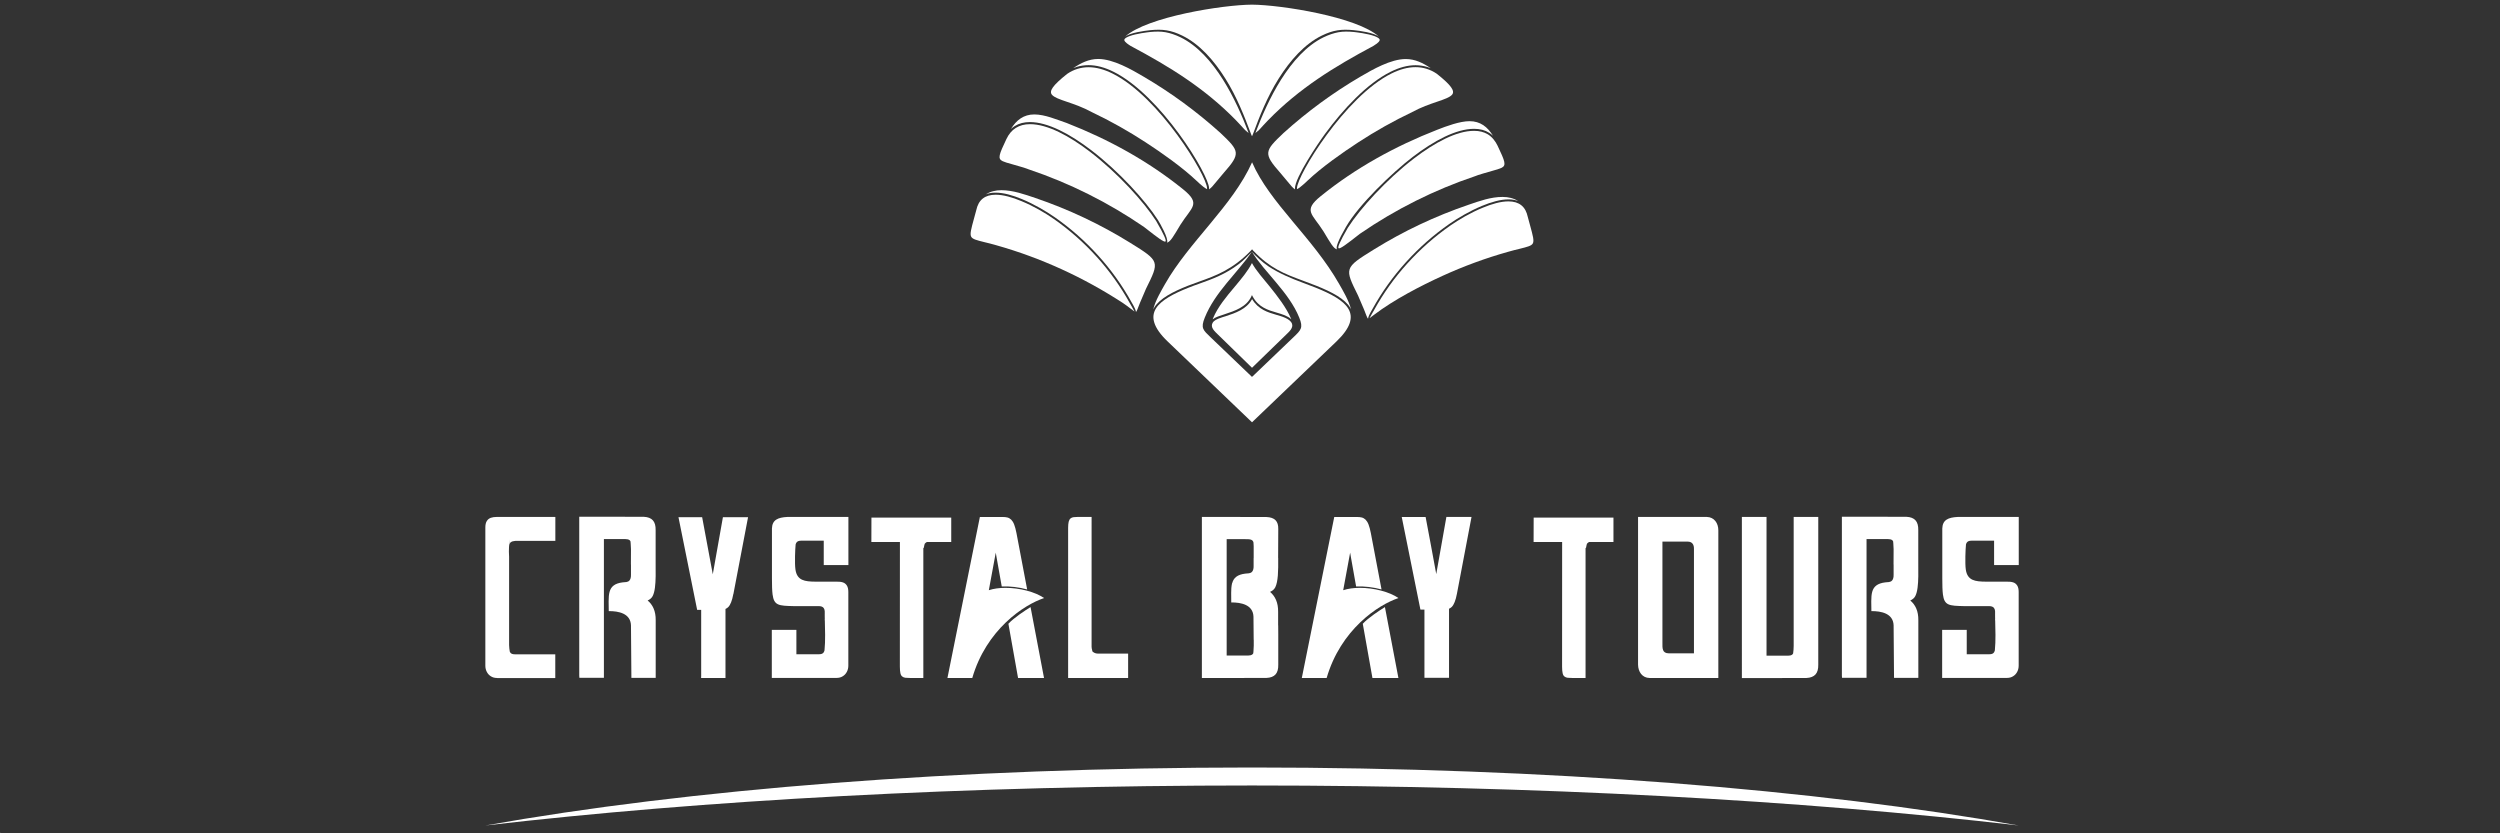 <?xml version="1.0" encoding="utf-8"?>
<!-- Generator: Adobe Illustrator 24.3.0, SVG Export Plug-In . SVG Version: 6.00 Build 0)  -->
<svg version="1.1" id="katman_1" xmlns="http://www.w3.org/2000/svg" xmlns:xlink="http://www.w3.org/1999/xlink" x="0px" y="0px"
	 viewBox="0 0 360 120" style="enable-background:new 0 0 360 120;" xml:space="preserve">
<rect x="0" y="0" width="360" height="120" fill="#333333" stroke="none"/>
<style type="text/css">
	.st0{display:none;}
	.st1{display:inline;}
	.st2{fill-rule:evenodd;clip-rule:evenodd;fill:#283582;}
	.st3{display:inline;fill-rule:evenodd;clip-rule:evenodd;fill:#283582;}
	.st4{fill-rule:evenodd;clip-rule:evenodd;fill:#FFFFFF;}
</style>
<g class="st0">
	<g class="st1">
		<g>
			<path class="st2" d="M228.41,78.78L228.41,78.78c0.01-0.06,0.02-0.11,0.03-0.16l0,0l0.01-0.02l0,0l0-0.01l0-0.01l0-0.01
				l0.01-0.03v0l0-0.01l0,0l0-0.01l0-0.01l0-0.01l0.02-0.04l0,0l0.01-0.03l0-0.01l0,0l0-0.01l0,0l0-0.01l0,0l0-0.01l0,0l0.01-0.01
				l0,0l0-0.01l0,0l0-0.01l0,0l0-0.01l0,0l0.01-0.01l0.01-0.02l0-0.01l0,0l0-0.01l0,0l0.01-0.01v0l0.01-0.01l0.02-0.02l0,0
				c0.03-0.04,0.07-0.07,0.1-0.1l0,0c0.03-0.03,0.07-0.05,0.11-0.07v0l0.01-0.01v0l0.02-0.01l0,0l0.01-0.01v0l0.01,0l0,0l0.02-0.01
				l0,0l0.01,0v0l0.01,0l0,0l0.01,0h0l0.01,0h0l0.01,0l0,0l0.01,0h0l0.01,0h0l0.01,0h0l0.01,0l0,0l0.01,0l0,0l0.01,0l0,0l0.01,0h0
				l0.01,0h0l0.01,0h0l0.01,0l0,0l0.01,0h0l0.01,0h0l0.01,0h0l0.01,0h0l0.01,0h0l0.01,0h0l0.01,0h0l0.01,0h0l0.01,0l0,0l0.01,0h0
				l0.01,0h0l0.01,0h0l0.01,0h0l0.01,0h0l0.01,0h0l0.01,0l0,0l0.01,0h0l0.01,0h0l0.01,0h0l0.01,0h0l0.01,0h0l0.01,0h0l0.01,0h0
				l0.01,0h0l0.01,0h0l0.01,0h0l0.01,0h0h0.01h0l0.01,0h0l0.01,0h0h0.01h0h3.03h0l0-0.36v-3.15h-0.01h-0.01h-0.01h-0.01h-0.01h-0.01
				h-0.01h-0.01h-0.01h0h-0.01h0h0h0h0h0h0h0h0h0h0h0h0h0h0h0h0h0h0h0h0h0h0h0h0h0h0h0h0h0h0h0h0h0h0h0h-3.45h-0.21h-0.17h-7.56
				l-0.01,3.51h4.11v0.21l0,0V96c0,0.4,0.03,0.71,0.08,0.94l0,0c0.05,0.23,0.14,0.39,0.27,0.48l0,0c0.12,0.1,0.28,0.16,0.46,0.18
				l0,0c0.19,0.02,0.41,0.03,0.68,0.03l0,0h1.89V78.94C228.4,78.89,228.41,78.83,228.41,78.78z"/>
			<path class="st2" d="M272.64,78.29c0.02,0.26,0.03,0.52,0.04,0.78l0,0c0,1.05-0.01,1.17-0.01,2.22l0,0h0.01v1.49
				c0.01,0.36-0.07,0.63-0.21,0.8l0,0c-0.24,0.29-0.64,0.24-0.98,0.28l0,0c-1.15,0.14-1.68,0.6-1.89,1.36
				c-0.21,0.73-0.12,1.99-0.12,2.78c1.4-0.01,3.14,0.32,3.2,2.05l0,0l0.06,7.56h3.5v-8.28c0.02-1.34-0.43-2.25-1.16-2.86
				c0.33-0.15,0.58-0.35,0.73-0.65l0,0c0.62-1.23,0.37-3.98,0.42-7.13l0,0c0-0.78,0-1.56,0-2.35l0,0c0.03-1.25-0.51-1.86-1.7-1.92
				l-5.01-0.01l0.01,0l-4.3,0v22.89c0,0.1,0.01,0.2,0.02,0.3c0.03,0,0.05,0,0.08,0l0,0h0.19h3.26v-2.94c0-0.09,0-0.18,0-0.28l0,0
				v-3.06v-3.2c0-3.5,0-7,0-10.49l0,0l2.69,0c0.57-0.01,0.99-0.01,1.14,0.33C272.62,78.09,272.63,78.2,272.64,78.29L272.64,78.29z"
				/>
			<path class="st2" d="M261.83,74.44c0,7.01,0,14.26,0,21.27l0,0c0.03,1.25-0.51,1.86-1.7,1.92l-5.01,0.01l0.01,0l-4.3,0V74.44
				h3.55v19.98l0,0l2.69,0c0.57,0.01,0.99,0.01,1.14-0.33c0.05-0.35,0.08-0.72,0.08-1.09V74.44H261.83z"/>
			<path class="st2" d="M245.78,74.44c-3.3,0-6.6,0-9.9,0v21.27c0.01,1.01,0.59,1.91,1.67,1.92c3.3,0,6.59,0,9.89,0V76.36
				C247.44,75.36,246.86,74.46,245.78,74.44L245.78,74.44z M243.93,79.08v15h-3.61c-1,0-0.93-0.78-0.93-1.51V77.99h3.61
				C243.71,77.99,243.95,78.45,243.93,79.08z"/>
		</g>
		<path class="st2" d="M157.45,93.9"/>
		<path class="st2" d="M79.96,97.63v-3.41h-5.83c-0.33,0-0.55-0.09-0.66-0.27l0,0c-0.02-0.03-0.04-0.07-0.06-0.11
			c-0.05-0.29-0.09-0.6-0.1-0.94v-1.02V80.18c-0.07-1.03-0.01-1.86,0.14-2.53c-0.04,0.23-0.06,0.46-0.11,0.8
			c0.07-0.33,0.3-0.52,0.86-0.56l0,0l5.77,0v-3.45l-0.21,0.03l0.17-0.03l0,0h-8.34c-0.02,0-0.04,0-0.06,0l0,0
			c-0.32,0-0.6,0.04-0.84,0.12l0,0c-0.25,0.09-0.45,0.24-0.59,0.47l0,0c-0.14,0.22-0.21,0.53-0.21,0.92v0.02v19.89
			c0,0.33,0.07,0.62,0.21,0.89l0,0c0.14,0.27,0.33,0.48,0.59,0.64l0,0c0.25,0.16,0.55,0.24,0.9,0.24h0v0.01h8.32v-0.01H79.96z"/>
		<path class="st2" d="M105.4,85.68c-0.06,0.04-0.14,0.08-0.22,0.11C105.25,85.76,105.32,85.72,105.4,85.68z"/>
		<path class="st2" d="M100.96,97.63L100.96,97.63c0.08,0,0.16,0,0.25,0h0h0h0h0h0h0h0h0h0h0h3.26v-2.94c0-0.09,0-0.18,0-0.28l0,0
			v-3.06v-3.21v-0.45c0.14-0.06,0.27-0.15,0.39-0.26l0,0c0.16-0.16,0.3-0.39,0.42-0.7l0,0c0.12-0.3,0.23-0.7,0.32-1.19l0.01,0l0,0
			l2.11-11.06h-3.62l-1.34,7.55l-0.12,0.68l0-0.02l0,0c-0.34-1.87-0.93-5.04-1.53-8.21l0,0H97.7l2.69,13.34h0.58v0.33v9.19
			C100.97,97.43,100.96,97.52,100.96,97.63z"/>
		<path class="st2" d="M133.05,78.78L133.05,78.78c0.01-0.06,0.02-0.11,0.03-0.16l0,0l0.01-0.02l0,0l0-0.01l0-0.01l0-0.01l0.01-0.03
			v0l0-0.01l0,0l0-0.01l0-0.01l0-0.01l0.02-0.04l0,0l0.01-0.03l0-0.01l0,0l0-0.01l0,0l0-0.01l0,0l0-0.01l0,0l0.01-0.01l0,0l0-0.01
			l0,0l0-0.01l0,0l0-0.01l0,0l0.01-0.01l0.01-0.02l0-0.01l0,0l0-0.01l0,0l0.01-0.01v0l0.01-0.01l0.02-0.02l0,0
			c0.03-0.04,0.07-0.07,0.1-0.1l0,0c0.03-0.03,0.07-0.05,0.11-0.07v0l0.01-0.01v0l0.02-0.01l0,0l0.01-0.01v0l0.01,0l0,0l0.02-0.01
			l0,0l0.01,0v0l0.01,0l0,0l0.01,0h0l0.01,0h0l0.01,0l0,0l0.01,0h0l0.01,0h0l0.01,0h0l0.01,0l0,0l0.01,0l0,0l0.01,0l0,0l0.01,0h0
			l0.01,0h0l0.01,0h0l0.01,0l0,0l0.01,0h0l0.01,0h0l0.01,0h0l0.01,0h0l0.01,0h0l0.01,0h0l0.01,0h0l0.01,0h0l0.01,0l0,0l0.01,0h0
			l0.01,0h0l0.01,0h0l0.01,0h0l0.01,0h0l0.01,0h0l0.01,0l0,0l0.01,0h0l0.01,0h0l0.01,0h0l0.01,0h0l0.01,0h0l0.01,0h0l0.01,0h0
			l0.01,0h0l0.01,0h0l0.01,0h0l0.01,0h0h0.01h0l0.01,0h0l0.01,0h0h0.01h0h3.03h0l0-0.36v-3.15h-0.01h-0.01h-0.01h-0.01h-0.01h-0.01
			h-0.01h-0.01h-0.01h0h-0.01h0h0h0h0h0h0h0h0h0h0h0h0h0h0h0h0h0h0h0h0h0h0h0h0h0h0h0h0h0h0h0h0h0h0h0h-3.45h-0.21h-0.17h-7.56
			l-0.01,3.51h4.11v0.21l0,0V96c0,0.4,0.03,0.71,0.08,0.94l0,0c0.05,0.23,0.14,0.39,0.27,0.48l0,0c0.12,0.1,0.28,0.16,0.46,0.18l0,0
			c0.19,0.02,0.41,0.03,0.68,0.03l0,0h1.89V78.94C133.04,78.89,133.05,78.83,133.05,78.78z"/>
		<path class="st2" d="M118.63,81.37h3.54v-3.51v-0.03v-3.39h-0.01h-7.46h-0.88h-0.44c-1.35,0.07-2.18,0.41-2.22,1.66l0,0l0,0.13
			v5.32h0v1.66l0,0.06v0v0.02c0,1,0.02,1.75,0.09,2.31l0,0c0.21,1.6,0.88,1.63,3.03,1.68l0,0l3.61,0c0.33,0,0.57,0.08,0.71,0.26l0,0
			c0.09,0.11,0.14,0.26,0.16,0.45l0,0v1.47c0.01-0.14,0.02-0.29,0.02-0.42l0,0c-0.01-0.35-0.02-0.7-0.02-1.03l0,0
			c0.01,0.1,0.01,0.22,0.01,0.34l0,0v0.34h0.01c0,0.12,0,0.23-0.01,0.35l0,0c0.04,1.55,0.1,3.26-0.04,4.6l0,0l0,0.01
			c-0.03,0.11-0.07,0.21-0.12,0.29l0,0c-0.12,0.18-0.33,0.27-0.66,0.27l0,0h-3.27V90.7h-3.54v6.92l0.95,0h0.03h8.35
			c0.34,0,0.64-0.08,0.89-0.24l0,0c0.26-0.16,0.45-0.37,0.59-0.64l0,0c0.14-0.27,0.21-0.56,0.21-0.89v-0.02V85.24
			c0-0.39-0.07-0.7-0.21-0.92l0,0c-0.14-0.22-0.33-0.38-0.59-0.46l0,0c-0.25-0.08-0.57-0.11-0.91-0.1l0,0h-2.28h-0.09h-0.09h-0.44
			h-0.08c-1.59-0.01-2.71-0.15-2.93-1.78l0,0c-0.12-0.86-0.04-2.9,0.03-3.56l0,0l0-0.02c0.03-0.11,0.07-0.2,0.12-0.27l0,0
			c0.12-0.18,0.34-0.27,0.66-0.27l0,0h3.27V81.37z"/>
		<path class="st2" d="M287.16,81.37h3.54v-3.51v-0.03v-3.39h-0.01h-7.46h-0.88h-0.44c-1.35,0.07-2.18,0.41-2.22,1.66l0,0l0,0.13
			v5.32h0v1.66l0,0.06v0v0.02c0,1,0.02,1.75,0.09,2.31l0,0c0.21,1.6,0.88,1.63,3.03,1.68l0,0l3.61,0c0.33,0,0.57,0.08,0.71,0.26l0,0
			c0.09,0.11,0.14,0.26,0.16,0.45l0,0v1.47c0.01-0.14,0.02-0.29,0.02-0.42l0,0c-0.01-0.35-0.02-0.7-0.02-1.03l0,0
			c0.01,0.1,0.01,0.22,0.01,0.34l0,0v0.34h0.01c0,0.12,0,0.23-0.01,0.35l0,0c0.04,1.55,0.1,3.26-0.04,4.6l0,0l0,0.01
			c-0.03,0.11-0.07,0.21-0.12,0.29l0,0c-0.12,0.18-0.33,0.27-0.66,0.27l0,0h-3.27V90.7h-3.54v6.92l0.95,0h0.03h8.35
			c0.34,0,0.64-0.08,0.89-0.24l0,0c0.26-0.16,0.45-0.37,0.59-0.64l0,0c0.14-0.27,0.21-0.56,0.21-0.89v-0.02V85.24
			c0-0.39-0.07-0.7-0.21-0.92l0,0c-0.14-0.22-0.33-0.38-0.59-0.46l0,0c-0.25-0.08-0.57-0.11-0.91-0.1l0,0h-2.28h-0.09h-0.09h-0.44
			h-0.08c-1.59-0.01-2.71-0.15-2.93-1.78l0,0c-0.12-0.86-0.04-2.9,0.03-3.56l0,0l0-0.02c0.03-0.11,0.07-0.2,0.12-0.27l0,0
			c0.12-0.18,0.34-0.27,0.66-0.27l0,0h3.27V81.37z"/>
		<path class="st2" d="M90.82,78.29c0.02,0.26,0.03,0.52,0.04,0.78l0,0c0,1.05-0.01,1.17-0.01,2.22l0,0h0.01v1.49
			c0.01,0.36-0.07,0.63-0.21,0.8l0,0c-0.24,0.29-0.64,0.24-0.98,0.28l0,0c-1.15,0.14-1.68,0.6-1.89,1.36
			c-0.21,0.73-0.12,1.99-0.12,2.78c1.4-0.01,3.14,0.32,3.2,2.05l0,0l0.06,7.56h3.5v-8.28c0.02-1.34-0.43-2.25-1.16-2.86
			c0.33-0.15,0.58-0.35,0.73-0.65l0,0c0.62-1.23,0.37-3.98,0.42-7.13l0,0c0-0.78,0-1.56,0-2.35l0,0c0.03-1.25-0.51-1.86-1.7-1.92
			l-5.01-0.01l0.01,0l-4.3,0v22.89c0,0.1,0.01,0.2,0.02,0.3c0.03,0,0.05,0,0.08,0l0,0h0.19h3.26v-2.94c0-0.09,0-0.18,0-0.28l0,0
			v-3.06v-3.2c0-3.5,0-7,0-10.49l0,0l2.69,0c0.57-0.01,0.99-0.01,1.14,0.33C90.8,78.09,90.81,78.2,90.82,78.29L90.82,78.29z"/>
		<path class="st2" d="M201.85,74.44l2.69,13.34h0.58v0.33v9.19l0,0.3l3.54,0c0-3.16,0-6.32,0-9.49v-0.45
			c0.14-0.06,0.27-0.15,0.39-0.26l0,0c0.16-0.16,0.3-0.39,0.42-0.7l0,0c0.12-0.31,0.24-0.7,0.33-1.21l0,0l2.1-11.05h-3.62
			l-1.34,7.55l-0.12,0.68c-0.49-2.74-1.02-5.49-1.53-8.22l0,0H201.85z"/>
		<path class="st2" d="M182.89,85.23c0.33-0.15,0.6-0.36,0.75-0.66l0,0c0.41-0.83,0.44-2.35,0.42-4.21l0,0h-0.01
			c0-1.3,0-2.58,0.02-4.17l0,0c0.03-1.14-0.51-1.69-1.7-1.74h0h0l-5.01-0.01l0.01,0l-4.3,0v23.19l4.3,0l-0.01,0l5.01-0.01h0h0
			c1.19-0.05,1.73-0.66,1.7-1.91l0,0v-0.22v-0.05v-0.05v-0.05v-0.05v-0.05v-0.05v-0.05V95.1v-0.04v-0.04v-0.04v-0.04v-0.04v-0.04
			V94.8v-0.04v-0.04v-0.04v-0.04v-0.03l0-0.04v-0.03v-0.03v-0.03v-0.03v-0.03v-0.03v-0.03v-0.03v-0.03v-0.03v-0.03v-0.03v-0.03
			v-0.03V94.1v-0.03v-0.03v-0.03v-0.03v-0.03v-0.03v-0.03v-0.03v-0.03V93.8v-0.03v-0.03v-0.03v-0.03v-0.03v-0.03v-0.03v-0.03v-0.03
			v-0.03v-0.03v-0.03v-0.03v-0.03l0-2.01c-0.01-0.47-0.01-0.91-0.01-1.33l0,0h-0.01v-1.93C184.07,86.75,183.61,85.85,182.89,85.23
			L182.89,85.23z M180.5,78.12c0.01,0.17,0.02,0.35,0.03,0.53l0,0v1.71h-0.01v1.16c0.01,0.36-0.07,0.63-0.21,0.8l0,0
			c-0.24,0.29-0.64,0.24-0.98,0.28l0,0c-1.15,0.14-1.68,0.6-1.89,1.36l0,0l0,0.01h-0.02l0,0c-0.11,0.49-0.13,0.95-0.13,1.41v0
			c-0.01,0.49,0.01,0.99,0.01,1.37c1.4-0.01,3.14,0.32,3.2,2.05l0,0l0.03,3.33h0.01v0.85c-0.01,0.26-0.02,0.53-0.04,0.78l0,0
			c-0.01,0.09-0.02,0.2-0.03,0.31c-0.16,0.33-0.57,0.34-1.14,0.33l0,0l-2.69,0l0-7.76v-0.11V86.5v-0.11v-0.05v-0.11v-0.05v-0.11
			v-0.05V85.9v-0.05v-0.11v-0.05v-0.11v-0.05V85.4l0-7.76l2.69,0C179.95,77.64,180.4,77.65,180.5,78.12z"/>
		<g>
			<path class="st2" d="M197.63,97.63h3.74l-1.94-10.21c-0.73,0.45-2.38,1.52-3.19,2.4l0,0L197.63,97.63z"/>
			<path class="st2" d="M194.42,79.58l0.12,0.7l0.74,4.17c1.19-0.05,2.49,0.11,3.66,0.43l0,0l-1.54-8.12
				c-0.1-0.51-0.21-0.92-0.33-1.23l0,0c-0.12-0.31-0.27-0.54-0.43-0.7l0,0c-0.16-0.15-0.34-0.26-0.54-0.31l0,0
				c-0.19-0.05-0.4-0.07-0.62-0.07l0,0c-0.02,0-0.04,0-0.07,0l0,0h-3.28l-4.67,23.18h3.58h0l0-0.01c2.02-6.94,7.39-10.52,10.34-11.5
				l0,0c-1.3-0.9-3.54-1.47-5.56-1.47l0,0c-0.88,0-1.71,0.11-2.4,0.34C193.82,82.85,194.18,80.89,194.42,79.58z"/>
		</g>
		<g>
			<path class="st2" d="M146.6,97.63h3.74l-1.94-10.21c-0.73,0.45-2.38,1.52-3.19,2.4l0,0L146.6,97.63z"/>
			<path class="st2" d="M143.39,79.58l0.12,0.7l0.74,4.17c1.19-0.05,2.49,0.11,3.66,0.43l0,0l-1.54-8.12
				c-0.1-0.51-0.21-0.92-0.33-1.23l0,0c-0.12-0.31-0.27-0.54-0.43-0.7l0,0c-0.16-0.15-0.34-0.26-0.54-0.31l0,0
				c-0.19-0.05-0.4-0.07-0.62-0.07l0,0c-0.02,0-0.04,0-0.07,0l0,0h-3.28l-4.67,23.18h3.58h0l0-0.01c2.02-6.94,7.39-10.52,10.34-11.5
				l0,0c-1.3-0.9-3.54-1.47-5.56-1.47l0,0c-0.88,0-1.71,0.11-2.4,0.34C142.78,82.85,143.15,80.89,143.39,79.58z"/>
		</g>
		<path class="st2" d="M153.74,97.63h7.54h1.16h0.01v-0.71v-2.8h-4.27c-0.3,0.01-0.56-0.07-0.76-0.22l-0.01-0.01l0,0l-0.01-0.01l0,0
			l0,0l0,0l0,0l-0.01,0l0,0l-0.01-0.01l0,0l-0.01-0.01l0,0l-0.01-0.01l0,0l-0.01-0.01l0,0l0,0l0,0l0,0l-0.01-0.01l0,0l-0.01-0.01h0
			l-0.01-0.01l0,0l0-0.01l-0.01-0.01l0,0l0,0l0-0.01l0,0l-0.01-0.01l0,0l-0.01-0.01l0,0l0-0.01l0,0l0-0.01l0,0l0,0l0-0.01l0,0
			l0-0.01l0,0l-0.01-0.01l0,0l0-0.01l0,0l0-0.01l0,0l0-0.01l0-0.01l0,0l0-0.01l0,0l0-0.01h0l0-0.01l0,0l0-0.01l0,0l-0.01-0.02l0,0
			l0-0.01l0,0l-0.01-0.03l0,0c-0.04-0.12-0.06-0.26-0.07-0.43l0,0V74.44h-1.89c-0.05,0-0.1,0-0.14,0l0,0c-0.2,0-0.38,0.01-0.54,0.03
			l0,0c-0.19,0.02-0.34,0.08-0.46,0.18l0,0c-0.12,0.1-0.21,0.25-0.27,0.48l0,0c-0.05,0.22-0.08,0.51-0.08,0.88v0.06V97.63z"/>
	</g>
	<path class="st3" d="M69.89,118.87c31.23-3.63,69.31-5.76,110.4-5.76l0,0c41.1,0,79.17,2.13,110.4,5.76
		c-29.05-5.19-67.82-8.35-110.4-8.35l0,0C137.71,110.52,98.94,113.69,69.89,118.87z"/>
	<g class="st1">
		<path class="st2" d="M167.75,40.93c-0.54,0.96-1.37,2.34-1.69,3.63c0.05-0.12,0.09-0.18,0.16-0.29c0.8-1.3,2.69-2.27,4.86-3.13
			c0.54-0.21,1.06-0.4,1.6-0.59c2.33-0.83,4.8-1.71,7.45-4.46c0.06-0.06,0.11-0.13,0.17-0.19c0.05,0.07,0.1,0.13,0.16,0.19
			c2.48,2.58,4.45,3.32,7.2,4.34c0.58,0.22,1.2,0.45,1.87,0.71c2.3,0.92,4.17,1.91,4.92,3.21c0.04,0.07,0.08,0.14,0.11,0.21
			c-0.33-1.29-1.18-2.72-1.7-3.63c-3.81-6.72-10.03-11.69-12.56-17.56C177.48,29.67,171.23,34.8,167.75,40.93z"/>
		<path class="st2" d="M162.02,5.27c0.74-0.56,2.73-0.83,3.66-0.93c0.85-0.08,1.58-0.09,2.31,0.03c0.73,0.12,1.44,0.36,2.26,0.76
			c2.49,1.22,4.55,3.55,6.21,6.2c1.63,2.59,2.76,5.48,3.67,7.92c0.02,0.06,0.14,0.37,0.16,0.36h0c0.02,0,0.13-0.3,0.16-0.36
			c0.9-2.44,2.04-5.33,3.67-7.92c1.67-2.65,3.73-4.98,6.21-6.2c0.82-0.4,1.53-0.64,2.26-0.76c0.73-0.12,1.46-0.11,2.31-0.03
			c0.93,0.09,2.92,0.37,3.66,0.93c-3.15-2.85-14.1-4.57-18.27-4.6C176.12,0.69,165.17,2.42,162.02,5.27z"/>
		<path class="st2" d="M174.65,46.43c-0.44,0.68,0.23,1.26,0.78,1.79l4.86,4.74l4.88-4.74c0.5-0.48,1.1-1.01,0.87-1.62
			c-0.29-0.74-1.55-1.06-2.23-1.26c-1.24-0.36-2.62-0.77-3.51-2.27c-0.79,1.47-2.44,2.02-3.82,2.47
			C175.97,45.7,174.95,45.97,174.65,46.43L174.65,46.43z"/>
		<path class="st2" d="M174.63,45.98c0.4-0.32,1.04-0.51,1.77-0.75c1.39-0.46,3.09-1.01,3.79-2.54l0.09-0.2l0.1,0.19
			c0.84,1.57,2.22,1.98,3.47,2.34c0.81,0.24,1.56,0.46,2.09,0.95l-0.03-0.08c-0.67-1.59-1.97-3.26-3.05-4.6
			c-0.86-1.06-1.98-2.31-2.58-3.41c-0.57,1.13-1.5,2.24-2.47,3.4c-1.19,1.41-2.43,2.88-3.14,4.57h0L174.63,45.98z"/>
		<path class="st2" d="M168.15,49.18l12.14,11.63l12.15-11.63c2.08-1.99,2.44-3.48,1.74-4.69c-0.71-1.23-2.53-2.19-4.78-3.09
			c-0.66-0.26-1.28-0.49-1.86-0.71c-1.59-0.59-3.35-1.32-4.89-2.34c-0.88-0.59-1.84-1.49-2.37-2.09c1.77,2.91,5.33,5.81,6.81,9.47
			c0.6,1.48,0.27,1.78-0.85,2.85l-5.85,5.6l-0.11,0.09l-0.09-0.09l-5.85-5.6c-1.1-1.06-1.47-1.32-0.85-2.85
			c1.47-3.65,4.62-6.36,6.79-9.47c-0.69,0.63-1.11,1.17-1.88,1.76c-1.97,1.5-3.85,2.17-5.64,2.81c-0.54,0.19-1.08,0.38-1.59,0.59
			c-2.12,0.84-3.96,1.78-4.72,3.01C165.72,45.63,166.02,47.14,168.15,49.18L168.15,49.18z"/>
		<path class="st2" d="M195.88,11.05c-3.96,2.32-7.67,5.05-11.07,8.12c-2.71,2.58-2.94,2.9-0.45,5.72c0.44,0.51,0.87,1.03,1.3,1.55
			c0.17,0.22,0.51,0.63,0.82,0.83c-0.01-0.04-0.01-0.09-0.01-0.13c0-1.58,3.39-6.58,4.34-7.87c2.59-3.53,6.03-7.25,9.45-8.94
			c1.2-0.6,2.41-0.94,3.57-0.94c0.59,0,1.16,0.09,1.7,0.25c0.17,0.05,0.34,0.11,0.5,0.18c-1.1-0.74-2.24-1.32-3.61-1.32
			C200.27,8.51,197.69,9.99,195.88,11.05L195.88,11.05z"/>
		<path class="st2" d="M186.82,27.21c0.12-0.05,0.28-0.16,0.45-0.3c0-0.01,0.5-0.42,0.55-0.46c0.2-0.18,0.36-0.33,0.47-0.44
			c2.04-1.93,4.95-3.98,7.31-5.52c2.48-1.62,5.08-3.08,7.77-4.36c1.26-0.69,2.51-1.12,3.54-1.47c1.06-0.36,1.89-0.65,2.2-1.04
			c0.41-0.52-0.1-1.32-2.2-2.99c-0.47-0.32-0.96-0.56-1.48-0.72c-0.51-0.16-1.05-0.24-1.61-0.24c-1.11,0-2.27,0.33-3.44,0.91
			c-3.37,1.67-6.77,5.35-9.34,8.85c-2.54,3.46-4.25,6.73-4.28,7.67c0,0.04,0,0.09,0.01,0.12L186.82,27.21z"/>
		<path class="st2" d="M206.95,18.69c-6.06,2.37-11.77,5.51-16.77,9.56c-2.6,2.11-1.21,2.52,0.4,5.07c1,1.66,1.43,2.46,1.94,2.59
			c-0.18-0.32,0.16-1.26,1.29-3.22c1.84-3.21,6.68-7.84,9.62-10.09c3.05-2.33,6.24-4.05,8.84-4.05c0.84,0,1.57,0.19,2.17,0.57
			c0.2,0.12,0.38,0.27,0.55,0.43c-0.79-1.28-1.82-2.1-3.38-2.1C210.22,17.45,208.27,18.17,206.95,18.69L206.95,18.69z"/>
		<path class="st2" d="M194.09,32.8c-1.18,2.04-1.51,2.85-1.33,2.95c0.22,0.13,1.3-0.71,2.52-1.66l0.54-0.42
			c2.57-1.77,5.27-3.36,8.05-4.75c2.78-1.39,5.65-2.58,8.6-3.57c0-0.05,2.18-0.69,2.43-0.75c0.57-0.16,1-0.28,1.3-0.42
			c0.76-0.36,0.52-0.94-0.54-3.18c-0.32-0.67-0.78-1.27-1.42-1.66c-0.55-0.33-1.21-0.5-1.98-0.5c-2.52,0-5.66,1.69-8.66,3.99
			C199.6,25.9,195.83,30.07,194.09,32.8L194.09,32.8z"/>
		<path class="st2" d="M211.49,29.48c-4.82,1.64-9.4,3.81-13.67,6.46c-4.29,2.66-4.21,2.67-2.26,6.62c0.3,0.67,0.58,1.34,0.86,2.01
			c0.32,0.79,0.44,1.2,0.58,1.33c0.01-0.23,0.2-0.67,0.65-1.43c1.33-2.41,2.95-4.67,4.81-6.72c1.87-2.07,3.97-3.92,6.24-5.5
			c1.21-0.84,2.94-1.87,4.7-2.6c1.34-0.56,2.68-0.94,3.82-0.94c0.53,0,1,0.08,1.4,0.25c-0.65-0.42-1.41-0.6-2.25-0.6
			C214.72,28.35,213.02,28.95,211.49,29.48L211.49,29.48z"/>
		<path class="st2" d="M164.7,11.05c3.96,2.32,7.67,5.05,11.07,8.12c2.71,2.58,2.94,2.9,0.45,5.72c-0.44,0.51-0.87,1.03-1.3,1.55
			c-0.17,0.22-0.51,0.63-0.82,0.83c0.01-0.05,0.01-0.11,0.01-0.16c-0.02-0.99-1.76-4.33-4.34-7.85c-2.59-3.53-6.03-7.25-9.45-8.94
			c-1.2-0.6-2.41-0.94-3.57-0.94c-0.59,0-1.16,0.09-1.7,0.25c-0.17,0.05-0.34,0.11-0.5,0.18c1.1-0.74,2.24-1.32,3.61-1.32
			C160.32,8.51,162.89,9.98,164.7,11.05z"/>
		<path class="st2" d="M173.76,27.21c-0.15-0.07-0.33-0.2-0.46-0.3c-0.35-0.27-0.69-0.59-1.01-0.89c-2.04-1.93-4.95-3.98-7.31-5.52
			c-2.48-1.62-5.08-3.08-7.77-4.36c-1.26-0.69-2.51-1.12-3.54-1.47c-1.06-0.36-1.89-0.65-2.2-1.04c-0.41-0.52,0.1-1.32,2.2-2.99
			c0.47-0.32,0.96-0.56,1.48-0.72c0.51-0.16,1.05-0.24,1.61-0.24c1.11,0,2.27,0.33,3.44,0.91c3.37,1.67,6.77,5.35,9.34,8.85
			c2.53,3.46,4.24,6.71,4.28,7.67c0,0.04,0,0.09-0.01,0.13L173.76,27.21z"/>
		<path class="st2" d="M153.6,17.71c6.07,2.37,11.79,5.52,16.79,9.57c2.6,2.11,1.21,2.52-0.4,5.07c-1,1.66-1.43,2.46-1.94,2.59
			c0.29-0.52-1.05-2.86-1.31-3.26c-1.76-2.75-5.55-6.95-9.6-10.05c-3.05-2.33-6.24-4.05-8.84-4.05c-0.84,0-1.56,0.19-2.17,0.57
			c-0.2,0.12-0.39,0.27-0.56,0.43c0.79-1.28,1.82-2.1,3.38-2.1C150.5,16.49,152.15,17.22,153.6,17.71L153.6,17.71z"/>
		<path class="st2" d="M166.49,31.83c1.18,2.04,1.51,2.85,1.33,2.95c-0.22,0.13-1.3-0.71-2.52-1.66l-0.54-0.42
			c-2.57-1.77-5.27-3.36-8.05-4.75c-2.78-1.39-5.65-2.58-8.6-3.57c0-0.05-2.18-0.69-2.43-0.75c-0.57-0.16-1-0.28-1.3-0.42
			c-0.76-0.36-0.52-0.94,0.54-3.18c0.34-0.72,0.79-1.26,1.36-1.61l0,0c0.57-0.36,1.25-0.54,2.04-0.54c2.52,0,5.66,1.69,8.66,3.99
			C160.98,24.94,164.75,29.11,166.49,31.83L166.49,31.83z"/>
		<path class="st2" d="M149.09,28.51c4.82,1.64,9.4,3.81,13.67,6.46c4.29,2.66,4.21,2.67,2.26,6.62c-0.3,0.67-0.58,1.34-0.86,2.01
			c-0.32,0.79-0.44,1.2-0.58,1.33c-0.01-0.23-0.2-0.67-0.65-1.43c-1.33-2.41-2.95-4.67-4.81-6.72c-1.87-2.07-3.97-3.92-6.24-5.5
			c-1.21-0.84-2.94-1.87-4.7-2.6c-1.34-0.56-2.68-0.94-3.82-0.94c-0.53,0-1,0.08-1.4,0.25c0.65-0.42,1.41-0.6,2.25-0.6
			C145.87,27.39,147.55,27.99,149.09,28.51z"/>
		<path class="st2" d="M151.73,31.52c2.25,1.57,4.34,3.41,6.19,5.46c1.84,2.03,3.45,4.28,4.77,6.67c0.04,0.09,0.69,1.17,0.68,1.21
			c0,0-0.29-0.21-0.67-0.5c-0.29-0.22-0.63-0.48-0.99-0.72c-2.82-1.84-5.79-3.48-8.86-4.88c-3.05-1.39-6.2-2.55-9.4-3.45
			c-0.66-0.19-1.22-0.33-1.69-0.44c-1.12-0.28-1.7-0.42-1.9-0.77c-0.22-0.39-0.02-1.11,0.39-2.61c0.11-0.39,0.23-0.83,0.34-1.25
			c0.14-0.64,0.41-1.24,0.93-1.65c0.47-0.37,1.09-0.55,1.85-0.55c1.1,0,2.41,0.37,3.71,0.92C148.82,29.67,150.53,30.68,151.73,31.52
			L151.73,31.52z"/>
		<path class="st2" d="M170.01,5.38c2.43,1.19,4.46,3.49,6.1,6.09c1.57,2.5,2.79,5.28,3.69,7.67c-0.04-0.03-0.09-0.06-0.13-0.09
			c-0.14-0.1-0.28-0.22-0.39-0.33c-0.21-0.24-0.43-0.47-0.64-0.7c-0.21-0.23-0.43-0.46-0.65-0.69c-2.25-2.31-4.64-4.24-7.17-5.97
			c-2.53-1.73-5.2-3.25-8.01-4.75c-0.24-0.15-0.88-0.55-0.91-0.84c-0.03-0.27,0.58-0.5,0.73-0.56c1.01-0.38,2.65-0.56,2.97-0.6
			c0.82-0.08,1.53-0.09,2.23,0.03C168.53,4.77,169.22,5,170.01,5.38L170.01,5.38z"/>
		<path class="st2" d="M190.57,5.38c-2.43,1.19-4.46,3.49-6.1,6.09c-1.57,2.5-2.79,5.28-3.69,7.67c0.04-0.03,0.09-0.06,0.13-0.09
			c0.14-0.1,0.28-0.22,0.39-0.33c0.21-0.24,0.43-0.47,0.64-0.7c0.21-0.23,0.43-0.46,0.65-0.69c2.25-2.31,4.64-4.24,7.17-5.97
			c2.53-1.73,5.2-3.25,8.01-4.75c0.14-0.08,0.32-0.2,0.5-0.34c0.13-0.1,0.39-0.32,0.41-0.5c0.03-0.27-0.58-0.5-0.73-0.56
			c-1.01-0.38-2.65-0.56-2.97-0.6c-0.82-0.08-1.53-0.09-2.23,0.03C192.05,4.77,191.36,5,190.57,5.38L190.57,5.38z"/>
		<path class="st2" d="M208.85,32.48c-2.25,1.57-4.34,3.41-6.19,5.46c-1.84,2.03-3.45,4.28-4.77,6.67
			c-0.04,0.09-0.69,1.17-0.68,1.21c0,0,0.29-0.21,0.67-0.5c2.79-2.13,6.67-4.15,9.85-5.6c3.05-1.39,6.2-2.55,9.4-3.45
			c0.66-0.19,1.22-0.33,1.69-0.44c1.12-0.28,1.7-0.42,1.9-0.77c0.22-0.39,0.02-1.11-0.39-2.61c-0.11-0.39-0.23-0.83-0.34-1.25
			c-0.14-0.64-0.41-1.24-0.93-1.65c-0.47-0.37-1.09-0.55-1.85-0.55c-1.1,0-2.41,0.37-3.71,0.92
			C211.76,30.63,210.05,31.64,208.85,32.48L208.85,32.48z"/>
	</g>
</g>
<g>
	<g>
		<g>
			<path class="st4" d="M228.41,78.78L228.41,78.78c0.01-0.06,0.02-0.11,0.03-0.16l0,0l0.01-0.02l0,0l0-0.01l0-0.01l0-0.01
				l0.01-0.03v0l0-0.01l0,0l0-0.01l0-0.01l0-0.01l0.02-0.04l0,0l0.01-0.03l0-0.01l0,0l0-0.01l0,0l0-0.01l0,0l0-0.01l0,0l0.01-0.01
				l0,0l0-0.01l0,0l0-0.01l0,0l0-0.01l0,0l0.01-0.01l0.01-0.02l0-0.01l0,0l0-0.01l0,0l0.01-0.01v0l0.01-0.01l0.02-0.02l0,0
				c0.03-0.04,0.07-0.07,0.1-0.1l0,0c0.03-0.03,0.07-0.05,0.11-0.07v0l0.01-0.01v0l0.02-0.01l0,0l0.01-0.01v0l0.01,0l0,0l0.02-0.01
				l0,0l0.01,0v0l0.01,0l0,0l0.01,0h0l0.01,0h0l0.01,0l0,0l0.01,0h0l0.01,0h0l0.01,0h0l0.01,0l0,0l0.01,0l0,0l0.01,0l0,0l0.01,0h0
				l0.01,0h0l0.01,0h0l0.01,0l0,0l0.01,0h0l0.01,0h0l0.01,0h0l0.01,0h0l0.01,0h0l0.01,0h0l0.01,0h0l0.01,0h0l0.01,0l0,0l0.01,0h0
				l0.01,0h0l0.01,0h0l0.01,0h0l0.01,0h0l0.01,0h0l0.01,0l0,0l0.01,0h0l0.01,0h0l0.01,0h0l0.01,0h0l0.01,0h0l0.01,0h0l0.01,0h0
				l0.01,0h0l0.01,0h0l0.01,0h0l0.01,0h0h0.01h0l0.01,0h0l0.01,0h0h0.01h0h3.03h0l0-0.36v-3.15h-0.01h-0.01h-0.01h-0.01h-0.01h-0.01
				h-0.01h-0.01h-0.01h0h-0.01h0h0h0h0h0h0h0h0h0h0h0h0h0h0h0h0h0h0h0h0h0h0h0h0h0h0h0h0h0h0h0h0h0h0h0h-3.45h-0.21h-0.17h-7.56
				l-0.01,3.51h4.11v0.21l0,0V96c0,0.4,0.03,0.71,0.08,0.94l0,0c0.05,0.23,0.14,0.39,0.27,0.48l0,0c0.12,0.1,0.28,0.16,0.46,0.18
				l0,0c0.19,0.02,0.41,0.03,0.68,0.03l0,0h1.89V78.94C228.4,78.89,228.41,78.83,228.41,78.78z"/>
			<path class="st4" d="M272.64,78.29c0.02,0.26,0.03,0.52,0.04,0.78l0,0c0,1.05-0.01,1.17-0.01,2.22l0,0h0.01v1.49
				c0.01,0.36-0.07,0.63-0.21,0.8l0,0c-0.24,0.29-0.64,0.24-0.98,0.28l0,0c-1.15,0.14-1.68,0.6-1.89,1.36
				c-0.21,0.73-0.12,1.99-0.12,2.78c1.4-0.01,3.14,0.32,3.2,2.05l0,0l0.06,7.56h3.5v-8.28c0.02-1.34-0.43-2.25-1.16-2.86
				c0.33-0.15,0.58-0.35,0.73-0.65l0,0c0.62-1.23,0.37-3.98,0.42-7.13l0,0c0-0.78,0-1.56,0-2.35l0,0c0.03-1.25-0.51-1.86-1.7-1.92
				l-5.01-0.01l0.01,0l-4.3,0v22.89c0,0.1,0.01,0.2,0.02,0.3c0.03,0,0.05,0,0.08,0l0,0h0.19h3.26v-2.94c0-0.09,0-0.18,0-0.28l0,0
				v-3.06v-3.2c0-3.5,0-7,0-10.49l0,0l2.69,0c0.57-0.01,0.99-0.01,1.14,0.33C272.62,78.09,272.63,78.2,272.64,78.29L272.64,78.29z"
				/>
			<path class="st4" d="M261.83,74.44c0,7.01,0,14.26,0,21.27l0,0c0.03,1.25-0.51,1.86-1.7,1.92l-5.01,0.01l0.01,0l-4.3,0V74.44
				h3.55v19.98l0,0l2.69,0c0.57,0.01,0.99,0.01,1.14-0.33c0.05-0.35,0.08-0.72,0.08-1.09V74.44H261.83z"/>
			<path class="st4" d="M245.78,74.44c-3.3,0-6.6,0-9.9,0v21.27c0.01,1.01,0.59,1.91,1.67,1.92c3.3,0,6.59,0,9.89,0V76.36
				C247.44,75.36,246.86,74.46,245.78,74.44L245.78,74.44z M243.93,79.08v15h-3.61c-1,0-0.93-0.78-0.93-1.51V77.99h3.61
				C243.71,77.99,243.95,78.45,243.93,79.08z"/>
		</g>
		<path class="st4" d="M157.45,93.9"/>
		<path class="st4" d="M79.96,97.63v-3.41h-5.83c-0.33,0-0.55-0.09-0.66-0.27l0,0c-0.02-0.03-0.04-0.07-0.06-0.11
			c-0.05-0.29-0.09-0.6-0.1-0.94v-1.02V80.18c-0.07-1.03-0.01-1.86,0.14-2.53c-0.04,0.23-0.06,0.46-0.11,0.8
			c0.07-0.33,0.3-0.52,0.86-0.56l0,0l5.77,0v-3.45l-0.21,0.03l0.17-0.03l0,0h-8.34c-0.02,0-0.04,0-0.06,0l0,0
			c-0.32,0-0.6,0.04-0.84,0.12l0,0c-0.25,0.09-0.45,0.24-0.59,0.47l0,0c-0.14,0.22-0.21,0.53-0.21,0.92v0.02v19.89
			c0,0.33,0.07,0.62,0.21,0.89l0,0c0.14,0.27,0.33,0.48,0.59,0.64l0,0c0.25,0.16,0.55,0.24,0.9,0.24h0v0.01h8.32v-0.01H79.96z"/>
		<path class="st4" d="M105.4,85.68c-0.06,0.04-0.14,0.08-0.22,0.11C105.25,85.76,105.32,85.72,105.4,85.68z"/>
		<path class="st4" d="M100.96,97.63L100.96,97.63c0.08,0,0.16,0,0.25,0h0h0h0h0h0h0h0h0h0h0h3.26v-2.94c0-0.09,0-0.18,0-0.28l0,0
			v-3.06v-3.21v-0.45c0.14-0.06,0.27-0.15,0.39-0.26l0,0c0.16-0.16,0.3-0.39,0.42-0.7l0,0c0.12-0.3,0.23-0.7,0.32-1.19l0.01,0l0,0
			l2.11-11.06h-3.62l-1.34,7.55l-0.12,0.68l0-0.02l0,0c-0.34-1.87-0.93-5.04-1.53-8.21l0,0H97.7l2.69,13.34h0.58v0.33v9.19
			C100.97,97.43,100.96,97.52,100.96,97.63z"/>
		<path class="st4" d="M133.05,78.78L133.05,78.78c0.01-0.06,0.02-0.11,0.03-0.16l0,0l0.01-0.02l0,0l0-0.01l0-0.01l0-0.01l0.01-0.03
			v0l0-0.01l0,0l0-0.01l0-0.01l0-0.01l0.02-0.04l0,0l0.01-0.03l0-0.01l0,0l0-0.01l0,0l0-0.01l0,0l0-0.01l0,0l0.01-0.01l0,0l0-0.01
			l0,0l0-0.01l0,0l0-0.01l0,0l0.01-0.01l0.01-0.02l0-0.01l0,0l0-0.01l0,0l0.01-0.01v0l0.01-0.01l0.02-0.02l0,0
			c0.03-0.04,0.07-0.07,0.1-0.1l0,0c0.03-0.03,0.07-0.05,0.11-0.07v0l0.01-0.01v0l0.02-0.01l0,0l0.01-0.01v0l0.01,0l0,0l0.02-0.01
			l0,0l0.01,0v0l0.01,0l0,0l0.01,0h0l0.01,0h0l0.01,0l0,0l0.01,0h0l0.01,0h0l0.01,0h0l0.01,0l0,0l0.01,0l0,0l0.01,0l0,0l0.01,0h0
			l0.01,0h0l0.01,0h0l0.01,0l0,0l0.01,0h0l0.01,0h0l0.01,0h0l0.01,0h0l0.01,0h0l0.01,0h0l0.01,0h0l0.01,0h0l0.01,0l0,0l0.01,0h0
			l0.01,0h0l0.01,0h0l0.01,0h0l0.01,0h0l0.01,0h0l0.01,0l0,0l0.01,0h0l0.01,0h0l0.01,0h0l0.01,0h0l0.01,0h0l0.01,0h0l0.01,0h0
			l0.01,0h0l0.01,0h0l0.01,0h0l0.01,0h0h0.01h0l0.01,0h0l0.01,0h0h0.01h0h3.03h0l0-0.36v-3.15h-0.01h-0.01h-0.01h-0.01h-0.01h-0.01
			h-0.01h-0.01h-0.01h0h-0.01h0h0h0h0h0h0h0h0h0h0h0h0h0h0h0h0h0h0h0h0h0h0h0h0h0h0h0h0h0h0h0h0h0h0h0h-3.45h-0.21h-0.17h-7.56
			l-0.01,3.51h4.11v0.21l0,0V96c0,0.4,0.03,0.71,0.08,0.94l0,0c0.05,0.23,0.14,0.39,0.27,0.48l0,0c0.12,0.1,0.28,0.16,0.46,0.18l0,0
			c0.19,0.02,0.41,0.03,0.68,0.03l0,0h1.89V78.94C133.04,78.89,133.05,78.83,133.05,78.78z"/>
		<path class="st4" d="M118.63,81.37h3.54v-3.51v-0.03v-3.39h-0.01h-7.46h-0.88h-0.44c-1.35,0.07-2.18,0.41-2.22,1.66l0,0l0,0.13
			v5.32h0v1.66l0,0.06v0v0.02c0,1,0.02,1.75,0.09,2.31l0,0c0.21,1.6,0.88,1.63,3.03,1.68l0,0l3.61,0c0.33,0,0.57,0.08,0.71,0.26l0,0
			c0.09,0.11,0.14,0.26,0.16,0.45l0,0v1.47c0.01-0.14,0.02-0.29,0.02-0.42l0,0c-0.01-0.35-0.02-0.7-0.02-1.03l0,0
			c0.01,0.1,0.01,0.22,0.01,0.34l0,0v0.34h0.01c0,0.12,0,0.23-0.01,0.35l0,0c0.04,1.55,0.1,3.26-0.04,4.6l0,0l0,0.01
			c-0.03,0.11-0.07,0.21-0.12,0.29l0,0c-0.12,0.18-0.33,0.27-0.66,0.27l0,0h-3.27V90.7h-3.54v6.92l0.95,0h0.03h8.35
			c0.34,0,0.64-0.08,0.89-0.24l0,0c0.26-0.16,0.45-0.37,0.59-0.64l0,0c0.14-0.27,0.21-0.56,0.21-0.89v-0.02V85.24
			c0-0.39-0.07-0.7-0.21-0.92l0,0c-0.14-0.22-0.33-0.38-0.59-0.46l0,0c-0.25-0.08-0.57-0.11-0.91-0.1l0,0h-2.28h-0.09h-0.09h-0.44
			h-0.08c-1.59-0.01-2.71-0.15-2.93-1.78l0,0c-0.12-0.86-0.04-2.9,0.03-3.56l0,0l0-0.02c0.03-0.11,0.07-0.2,0.12-0.27l0,0
			c0.12-0.18,0.34-0.27,0.66-0.27l0,0h3.27V81.37z"/>
		<path class="st4" d="M287.16,81.37h3.54v-3.51v-0.03v-3.39h-0.01h-7.46h-0.88h-0.44c-1.35,0.07-2.18,0.41-2.22,1.66l0,0l0,0.13
			v5.32h0v1.66l0,0.06v0v0.02c0,1,0.02,1.75,0.09,2.31l0,0c0.21,1.6,0.88,1.63,3.03,1.68l0,0l3.61,0c0.33,0,0.57,0.08,0.71,0.26l0,0
			c0.09,0.11,0.14,0.26,0.16,0.45l0,0v1.47c0.01-0.14,0.02-0.29,0.02-0.42l0,0c-0.01-0.35-0.02-0.7-0.02-1.03l0,0
			c0.01,0.1,0.01,0.22,0.01,0.34l0,0v0.34h0.01c0,0.12,0,0.23-0.01,0.35l0,0c0.04,1.55,0.1,3.26-0.04,4.6l0,0l0,0.01
			c-0.03,0.11-0.07,0.21-0.12,0.29l0,0c-0.12,0.18-0.33,0.27-0.66,0.27l0,0h-3.27V90.7h-3.54v6.92l0.95,0h0.03h8.35
			c0.34,0,0.64-0.08,0.89-0.24l0,0c0.26-0.16,0.45-0.37,0.59-0.64l0,0c0.14-0.27,0.21-0.56,0.21-0.89v-0.02V85.24
			c0-0.39-0.07-0.7-0.21-0.92l0,0c-0.14-0.22-0.33-0.38-0.59-0.46l0,0c-0.25-0.08-0.57-0.11-0.91-0.1l0,0h-2.28h-0.09h-0.09h-0.44
			h-0.08c-1.59-0.01-2.71-0.15-2.93-1.78l0,0c-0.12-0.86-0.04-2.9,0.03-3.56l0,0l0-0.02c0.03-0.11,0.07-0.2,0.12-0.27l0,0
			c0.12-0.18,0.34-0.27,0.66-0.27l0,0h3.27V81.37z"/>
		<path class="st4" d="M90.82,78.29c0.02,0.26,0.03,0.52,0.04,0.78l0,0c0,1.05-0.01,1.17-0.01,2.22l0,0h0.01v1.49
			c0.01,0.36-0.07,0.63-0.21,0.8l0,0c-0.24,0.29-0.64,0.24-0.98,0.28l0,0c-1.15,0.14-1.68,0.6-1.89,1.36
			c-0.21,0.73-0.12,1.99-0.12,2.78c1.4-0.01,3.14,0.32,3.2,2.05l0,0l0.06,7.56h3.5v-8.28c0.02-1.34-0.43-2.25-1.16-2.86
			c0.33-0.15,0.58-0.35,0.73-0.65l0,0c0.62-1.23,0.37-3.98,0.42-7.13l0,0c0-0.78,0-1.56,0-2.35l0,0c0.03-1.25-0.51-1.86-1.7-1.92
			l-5.01-0.01l0.01,0l-4.3,0v22.89c0,0.1,0.01,0.2,0.02,0.3c0.03,0,0.05,0,0.08,0l0,0h0.19h3.26v-2.94c0-0.09,0-0.18,0-0.28l0,0
			v-3.06v-3.2c0-3.5,0-7,0-10.49l0,0l2.69,0c0.57-0.01,0.99-0.01,1.14,0.33C90.8,78.09,90.81,78.2,90.82,78.29L90.82,78.29z"/>
		<path class="st4" d="M201.85,74.44l2.69,13.34h0.58v0.33v9.19l0,0.3l3.54,0c0-3.16,0-6.32,0-9.49v-0.45
			c0.14-0.06,0.27-0.15,0.39-0.26l0,0c0.16-0.16,0.3-0.39,0.42-0.7l0,0c0.12-0.31,0.24-0.7,0.33-1.21l0,0l2.1-11.05h-3.62
			l-1.34,7.55l-0.12,0.68c-0.49-2.74-1.02-5.49-1.53-8.22l0,0H201.85z"/>
		<path class="st4" d="M182.89,85.23c0.33-0.15,0.6-0.36,0.75-0.66l0,0c0.41-0.83,0.44-2.35,0.42-4.21l0,0h-0.01
			c0-1.3,0-2.58,0.02-4.17l0,0c0.03-1.14-0.51-1.69-1.7-1.74h0h0l-5.01-0.01l0.01,0l-4.3,0v23.19l4.3,0l-0.01,0l5.01-0.01h0h0
			c1.19-0.05,1.73-0.66,1.7-1.91l0,0v-0.22v-0.05v-0.05v-0.05v-0.05v-0.05v-0.05v-0.05V95.1v-0.04v-0.04v-0.04v-0.04v-0.04v-0.04
			V94.8v-0.04v-0.04v-0.04v-0.04v-0.03l0-0.04v-0.03v-0.03v-0.03v-0.03v-0.03v-0.03v-0.03v-0.03v-0.03v-0.03v-0.03v-0.03v-0.03
			v-0.03V94.1v-0.03v-0.03v-0.03v-0.03v-0.03v-0.03v-0.03v-0.03v-0.03V93.8v-0.03v-0.03v-0.03v-0.03v-0.03v-0.03v-0.03v-0.03v-0.03
			v-0.03v-0.03v-0.03v-0.03v-0.03l0-2.01c-0.01-0.47-0.01-0.91-0.01-1.33l0,0h-0.01v-1.93C184.07,86.75,183.61,85.85,182.89,85.23
			L182.89,85.23z M180.5,78.12c0.01,0.17,0.02,0.35,0.03,0.53l0,0v1.71h-0.01v1.16c0.01,0.36-0.07,0.63-0.21,0.8l0,0
			c-0.24,0.29-0.64,0.24-0.98,0.28l0,0c-1.15,0.14-1.68,0.6-1.89,1.36l0,0l0,0.01h-0.02l0,0c-0.11,0.49-0.13,0.95-0.13,1.41v0
			c-0.01,0.49,0.01,0.99,0.01,1.37c1.4-0.01,3.14,0.32,3.2,2.05l0,0l0.03,3.33h0.01v0.85c-0.01,0.26-0.02,0.53-0.04,0.78l0,0
			c-0.01,0.09-0.02,0.2-0.03,0.31c-0.16,0.33-0.57,0.34-1.14,0.33l0,0l-2.69,0l0-7.76v-0.11V86.5v-0.11v-0.05v-0.11v-0.05v-0.11
			v-0.05V85.9v-0.05v-0.11v-0.05v-0.11v-0.05V85.4l0-7.76l2.69,0C179.95,77.64,180.4,77.65,180.5,78.12z"/>
		<g>
			<path class="st4" d="M197.63,97.63h3.74l-1.94-10.21c-0.73,0.45-2.38,1.52-3.19,2.4l0,0L197.63,97.63z"/>
			<path class="st4" d="M194.42,79.58l0.12,0.7l0.74,4.17c1.19-0.05,2.49,0.11,3.66,0.43l0,0l-1.54-8.12
				c-0.1-0.51-0.21-0.92-0.33-1.23l0,0c-0.12-0.31-0.27-0.54-0.43-0.7l0,0c-0.16-0.15-0.34-0.26-0.54-0.31l0,0
				c-0.19-0.05-0.4-0.07-0.62-0.07l0,0c-0.02,0-0.04,0-0.07,0l0,0h-3.28l-4.67,23.18h3.58h0l0-0.01c2.02-6.94,7.39-10.52,10.34-11.5
				l0,0c-1.3-0.9-3.54-1.47-5.56-1.47l0,0c-0.88,0-1.71,0.11-2.4,0.34C193.82,82.85,194.18,80.89,194.42,79.58z"/>
		</g>
		<g>
			<path class="st4" d="M146.6,97.63h3.74l-1.94-10.21c-0.73,0.45-2.38,1.52-3.19,2.4l0,0L146.6,97.63z"/>
			<path class="st4" d="M143.39,79.58l0.12,0.7l0.74,4.17c1.19-0.05,2.49,0.11,3.66,0.43l0,0l-1.54-8.12
				c-0.1-0.51-0.21-0.92-0.33-1.23l0,0c-0.12-0.31-0.27-0.54-0.43-0.7l0,0c-0.16-0.15-0.34-0.26-0.54-0.31l0,0
				c-0.19-0.05-0.4-0.07-0.62-0.07l0,0c-0.02,0-0.04,0-0.07,0l0,0h-3.28l-4.67,23.18h3.58h0l0-0.01c2.02-6.94,7.39-10.52,10.34-11.5
				l0,0c-1.3-0.9-3.54-1.47-5.56-1.47l0,0c-0.88,0-1.71,0.11-2.4,0.34C142.78,82.85,143.15,80.89,143.39,79.58z"/>
		</g>
		<path class="st4" d="M153.74,97.63h7.54h1.16h0.01v-0.71v-2.8h-4.27c-0.3,0.01-0.56-0.07-0.76-0.22l-0.01-0.01l0,0l-0.01-0.01l0,0
			l0,0l0,0l0,0l-0.01,0l0,0l-0.01-0.01l0,0l-0.01-0.01l0,0l-0.01-0.01l0,0l-0.01-0.01l0,0l0,0l0,0l0,0l-0.01-0.01l0,0l-0.01-0.01h0
			l-0.01-0.01l0,0l0-0.01l-0.01-0.01l0,0l0,0l0-0.01l0,0l-0.01-0.01l0,0l-0.01-0.01l0,0l0-0.01l0,0l0-0.01l0,0l0,0l0-0.01l0,0
			l0-0.01l0,0l-0.01-0.01l0,0l0-0.01l0,0l0-0.01l0,0l0-0.01l0-0.01l0,0l0-0.01l0,0l0-0.01h0l0-0.01l0,0l0-0.01l0,0l-0.01-0.02l0,0
			l0-0.01l0,0l-0.01-0.03l0,0c-0.04-0.12-0.06-0.26-0.07-0.43l0,0V74.44h-1.89c-0.05,0-0.1,0-0.14,0l0,0c-0.2,0-0.38,0.01-0.54,0.03
			l0,0c-0.19,0.02-0.34,0.08-0.46,0.18l0,0c-0.12,0.1-0.21,0.25-0.27,0.48l0,0c-0.05,0.22-0.08,0.51-0.08,0.88v0.06V97.63z"/>
	</g>
	<path class="st4" d="M69.89,118.87c31.23-3.63,69.31-5.76,110.4-5.76l0,0c41.1,0,79.17,2.13,110.4,5.76
		c-29.05-5.19-67.82-8.35-110.4-8.35l0,0C137.71,110.52,98.94,113.69,69.89,118.87z"/>
	<g>
		<path class="st4" d="M167.75,40.93c-0.54,0.96-1.37,2.34-1.69,3.63c0.05-0.12,0.09-0.18,0.16-0.29c0.8-1.3,2.69-2.27,4.86-3.13
			c0.54-0.21,1.06-0.4,1.6-0.59c2.33-0.83,4.8-1.71,7.45-4.46c0.06-0.06,0.11-0.13,0.17-0.19c0.05,0.07,0.1,0.13,0.16,0.19
			c2.48,2.58,4.45,3.32,7.2,4.34c0.58,0.22,1.2,0.45,1.87,0.71c2.3,0.92,4.17,1.91,4.92,3.21c0.04,0.07,0.08,0.14,0.11,0.21
			c-0.33-1.29-1.18-2.72-1.7-3.63c-3.81-6.72-10.03-11.69-12.56-17.56C177.48,29.67,171.23,34.8,167.75,40.93z"/>
		<path class="st4" d="M162.02,5.27c0.74-0.56,2.73-0.83,3.66-0.93c0.85-0.08,1.58-0.09,2.31,0.03c0.73,0.12,1.44,0.36,2.26,0.76
			c2.49,1.22,4.55,3.55,6.21,6.2c1.63,2.59,2.76,5.48,3.67,7.92c0.02,0.06,0.14,0.37,0.16,0.36h0c0.02,0,0.13-0.3,0.16-0.36
			c0.9-2.44,2.04-5.33,3.67-7.92c1.67-2.65,3.73-4.98,6.21-6.2c0.82-0.4,1.53-0.64,2.26-0.76c0.73-0.12,1.46-0.11,2.31-0.03
			c0.93,0.09,2.92,0.37,3.66,0.93c-3.15-2.85-14.1-4.57-18.27-4.6C176.12,0.69,165.17,2.42,162.02,5.27z"/>
		<path class="st4" d="M174.65,46.43c-0.44,0.68,0.23,1.26,0.78,1.79l4.86,4.74l4.88-4.74c0.5-0.48,1.1-1.01,0.87-1.62
			c-0.29-0.74-1.55-1.06-2.23-1.26c-1.24-0.36-2.62-0.77-3.51-2.27c-0.79,1.47-2.44,2.02-3.82,2.47
			C175.97,45.7,174.95,45.97,174.65,46.43L174.65,46.43z"/>
		<path class="st4" d="M174.63,45.98c0.4-0.32,1.04-0.51,1.77-0.75c1.39-0.46,3.09-1.01,3.79-2.54l0.09-0.2l0.1,0.19
			c0.84,1.57,2.22,1.98,3.47,2.34c0.81,0.24,1.56,0.46,2.09,0.95l-0.03-0.08c-0.67-1.59-1.97-3.26-3.05-4.6
			c-0.86-1.06-1.98-2.31-2.58-3.41c-0.57,1.13-1.5,2.24-2.47,3.4c-1.19,1.41-2.43,2.88-3.14,4.57h0L174.63,45.98z"/>
		<path class="st4" d="M168.15,49.18l12.14,11.63l12.15-11.63c2.08-1.99,2.44-3.48,1.74-4.69c-0.71-1.23-2.53-2.19-4.78-3.09
			c-0.66-0.26-1.28-0.49-1.86-0.71c-1.59-0.59-3.35-1.32-4.89-2.34c-0.88-0.59-1.84-1.49-2.37-2.09c1.77,2.91,5.33,5.81,6.81,9.47
			c0.6,1.48,0.27,1.78-0.85,2.85l-5.85,5.6l-0.11,0.09l-0.09-0.09l-5.85-5.6c-1.1-1.06-1.47-1.32-0.85-2.85
			c1.47-3.65,4.62-6.36,6.79-9.47c-0.69,0.63-1.11,1.17-1.88,1.76c-1.97,1.5-3.85,2.17-5.64,2.81c-0.54,0.19-1.08,0.38-1.59,0.59
			c-2.12,0.84-3.96,1.78-4.72,3.01C165.72,45.63,166.02,47.14,168.15,49.18L168.15,49.18z"/>
		<path class="st4" d="M195.88,11.05c-3.96,2.32-7.67,5.05-11.07,8.12c-2.71,2.58-2.94,2.9-0.45,5.72c0.44,0.51,0.87,1.03,1.3,1.55
			c0.17,0.22,0.51,0.63,0.82,0.83c-0.01-0.04-0.01-0.09-0.01-0.13c0-1.58,3.39-6.58,4.34-7.87c2.59-3.53,6.03-7.25,9.45-8.94
			c1.2-0.6,2.41-0.94,3.57-0.94c0.59,0,1.16,0.09,1.7,0.25c0.17,0.05,0.34,0.11,0.5,0.18c-1.1-0.74-2.24-1.32-3.61-1.32
			C200.27,8.51,197.69,9.99,195.88,11.05L195.88,11.05z"/>
		<path class="st4" d="M186.82,27.21c0.12-0.05,0.28-0.16,0.45-0.3c0-0.01,0.5-0.42,0.55-0.46c0.2-0.18,0.36-0.33,0.47-0.44
			c2.04-1.93,4.95-3.98,7.31-5.52c2.48-1.62,5.08-3.08,7.77-4.36c1.26-0.69,2.51-1.12,3.54-1.47c1.06-0.36,1.89-0.65,2.2-1.04
			c0.41-0.52-0.1-1.32-2.2-2.99c-0.47-0.32-0.96-0.56-1.48-0.72c-0.51-0.16-1.05-0.24-1.61-0.24c-1.11,0-2.27,0.33-3.44,0.91
			c-3.37,1.67-6.77,5.35-9.34,8.85c-2.54,3.46-4.25,6.73-4.28,7.67c0,0.04,0,0.09,0.01,0.12L186.82,27.21z"/>
		<path class="st4" d="M206.95,18.69c-6.06,2.37-11.77,5.51-16.77,9.56c-2.6,2.11-1.21,2.52,0.4,5.07c1,1.66,1.43,2.46,1.94,2.59
			c-0.18-0.32,0.16-1.26,1.29-3.22c1.84-3.21,6.68-7.84,9.62-10.09c3.05-2.33,6.24-4.05,8.84-4.05c0.84,0,1.57,0.19,2.17,0.57
			c0.2,0.12,0.38,0.27,0.55,0.43c-0.79-1.28-1.82-2.1-3.38-2.1C210.22,17.45,208.27,18.17,206.95,18.69L206.95,18.69z"/>
		<path class="st4" d="M194.09,32.8c-1.18,2.04-1.51,2.85-1.33,2.95c0.22,0.13,1.3-0.71,2.52-1.66l0.54-0.42
			c2.57-1.77,5.27-3.36,8.05-4.75c2.78-1.39,5.65-2.58,8.6-3.57c0-0.05,2.18-0.69,2.43-0.75c0.57-0.16,1-0.28,1.3-0.42
			c0.76-0.36,0.52-0.94-0.54-3.18c-0.32-0.67-0.78-1.27-1.42-1.66c-0.55-0.33-1.21-0.5-1.98-0.5c-2.52,0-5.66,1.69-8.66,3.99
			C199.6,25.9,195.83,30.07,194.09,32.8L194.09,32.8z"/>
		<path class="st4" d="M211.49,29.48c-4.82,1.64-9.4,3.81-13.67,6.46c-4.29,2.66-4.21,2.67-2.26,6.62c0.3,0.67,0.58,1.34,0.86,2.01
			c0.32,0.79,0.44,1.2,0.58,1.33c0.01-0.23,0.2-0.67,0.65-1.43c1.33-2.41,2.95-4.67,4.81-6.72c1.87-2.07,3.97-3.92,6.24-5.5
			c1.21-0.84,2.94-1.87,4.7-2.6c1.34-0.56,2.68-0.94,3.82-0.94c0.53,0,1,0.08,1.4,0.25c-0.65-0.42-1.41-0.6-2.25-0.6
			C214.72,28.35,213.02,28.95,211.49,29.48L211.49,29.48z"/>
		<path class="st4" d="M164.7,11.05c3.96,2.32,7.67,5.05,11.07,8.12c2.71,2.58,2.94,2.9,0.45,5.72c-0.44,0.51-0.87,1.03-1.3,1.55
			c-0.17,0.22-0.51,0.63-0.82,0.83c0.01-0.05,0.01-0.11,0.01-0.16c-0.02-0.99-1.76-4.33-4.34-7.85c-2.59-3.53-6.03-7.25-9.45-8.94
			c-1.2-0.6-2.41-0.94-3.57-0.94c-0.59,0-1.16,0.09-1.7,0.25c-0.17,0.05-0.34,0.11-0.5,0.18c1.1-0.74,2.24-1.32,3.61-1.32
			C160.32,8.51,162.89,9.98,164.7,11.05z"/>
		<path class="st4" d="M173.76,27.21c-0.15-0.07-0.33-0.2-0.46-0.3c-0.35-0.27-0.69-0.59-1.01-0.89c-2.04-1.93-4.95-3.98-7.31-5.52
			c-2.48-1.62-5.08-3.08-7.77-4.36c-1.26-0.69-2.51-1.12-3.54-1.47c-1.06-0.36-1.89-0.65-2.2-1.04c-0.41-0.52,0.1-1.32,2.2-2.99
			c0.47-0.32,0.96-0.56,1.48-0.72c0.51-0.16,1.05-0.24,1.61-0.24c1.11,0,2.27,0.33,3.44,0.91c3.37,1.67,6.77,5.35,9.34,8.85
			c2.53,3.46,4.24,6.71,4.28,7.67c0,0.04,0,0.09-0.01,0.13L173.76,27.21z"/>
		<path class="st4" d="M153.6,17.71c6.07,2.37,11.79,5.52,16.79,9.57c2.6,2.11,1.21,2.52-0.4,5.07c-1,1.66-1.43,2.46-1.94,2.59
			c0.29-0.52-1.05-2.86-1.31-3.26c-1.76-2.75-5.55-6.95-9.6-10.05c-3.05-2.33-6.24-4.05-8.84-4.05c-0.84,0-1.56,0.19-2.17,0.57
			c-0.2,0.12-0.39,0.27-0.56,0.43c0.79-1.28,1.82-2.1,3.38-2.1C150.5,16.49,152.15,17.22,153.6,17.71L153.6,17.71z"/>
		<path class="st4" d="M166.49,31.83c1.18,2.04,1.51,2.85,1.33,2.95c-0.22,0.13-1.3-0.71-2.52-1.66l-0.54-0.42
			c-2.57-1.77-5.27-3.36-8.05-4.75c-2.78-1.39-5.65-2.58-8.6-3.57c0-0.05-2.18-0.69-2.43-0.75c-0.57-0.16-1-0.28-1.3-0.42
			c-0.76-0.36-0.52-0.94,0.54-3.18c0.34-0.72,0.79-1.26,1.36-1.61l0,0c0.57-0.36,1.25-0.54,2.04-0.54c2.52,0,5.66,1.69,8.66,3.99
			C160.98,24.94,164.75,29.11,166.49,31.83L166.49,31.83z"/>
		<path class="st4" d="M149.09,28.51c4.82,1.64,9.4,3.81,13.67,6.46c4.29,2.66,4.21,2.67,2.26,6.62c-0.3,0.67-0.58,1.34-0.86,2.01
			c-0.32,0.79-0.44,1.2-0.58,1.33c-0.01-0.23-0.2-0.67-0.65-1.43c-1.33-2.41-2.95-4.67-4.81-6.72c-1.87-2.07-3.97-3.92-6.24-5.5
			c-1.21-0.84-2.94-1.87-4.7-2.6c-1.34-0.56-2.68-0.94-3.82-0.94c-0.53,0-1,0.08-1.4,0.25c0.65-0.42,1.41-0.6,2.25-0.6
			C145.87,27.39,147.55,27.99,149.09,28.51z"/>
		<path class="st4" d="M151.73,31.52c2.25,1.57,4.34,3.41,6.19,5.46c1.84,2.03,3.45,4.28,4.77,6.67c0.04,0.09,0.69,1.17,0.68,1.21
			c0,0-0.29-0.21-0.67-0.5c-0.29-0.22-0.63-0.48-0.99-0.72c-2.82-1.84-5.79-3.48-8.86-4.88c-3.05-1.39-6.2-2.55-9.4-3.45
			c-0.66-0.19-1.22-0.33-1.69-0.44c-1.12-0.28-1.7-0.42-1.9-0.77c-0.22-0.39-0.02-1.11,0.39-2.61c0.11-0.39,0.23-0.83,0.34-1.25
			c0.14-0.64,0.41-1.24,0.93-1.65c0.47-0.37,1.09-0.55,1.85-0.55c1.1,0,2.41,0.37,3.71,0.92C148.82,29.67,150.53,30.68,151.73,31.52
			L151.73,31.52z"/>
		<path class="st4" d="M170.01,5.38c2.43,1.19,4.46,3.49,6.1,6.09c1.57,2.5,2.79,5.28,3.69,7.67c-0.04-0.03-0.09-0.06-0.13-0.09
			c-0.14-0.1-0.28-0.22-0.39-0.33c-0.21-0.24-0.43-0.47-0.64-0.7c-0.21-0.23-0.43-0.46-0.65-0.69c-2.25-2.31-4.64-4.24-7.17-5.97
			c-2.53-1.73-5.2-3.25-8.01-4.75c-0.24-0.15-0.88-0.55-0.91-0.84c-0.03-0.27,0.58-0.5,0.73-0.56c1.01-0.38,2.65-0.56,2.97-0.6
			c0.82-0.08,1.53-0.09,2.23,0.03C168.53,4.77,169.22,5,170.01,5.38L170.01,5.38z"/>
		<path class="st4" d="M190.57,5.38c-2.43,1.19-4.46,3.49-6.1,6.09c-1.57,2.5-2.79,5.28-3.69,7.67c0.04-0.03,0.09-0.06,0.13-0.09
			c0.14-0.1,0.28-0.22,0.39-0.33c0.21-0.24,0.43-0.47,0.64-0.7c0.21-0.23,0.43-0.46,0.65-0.69c2.25-2.31,4.64-4.24,7.17-5.97
			c2.53-1.73,5.2-3.25,8.01-4.75c0.14-0.08,0.32-0.2,0.5-0.34c0.13-0.1,0.39-0.32,0.41-0.5c0.03-0.27-0.58-0.5-0.73-0.56
			c-1.01-0.38-2.65-0.56-2.97-0.6c-0.82-0.08-1.53-0.09-2.23,0.03C192.05,4.77,191.36,5,190.57,5.38L190.57,5.38z"/>
		<path class="st4" d="M208.85,32.48c-2.25,1.57-4.34,3.41-6.19,5.46c-1.84,2.03-3.45,4.28-4.77,6.67
			c-0.04,0.09-0.69,1.17-0.68,1.21c0,0,0.29-0.21,0.67-0.5c2.79-2.13,6.67-4.15,9.85-5.6c3.05-1.39,6.2-2.55,9.4-3.45
			c0.66-0.19,1.22-0.33,1.69-0.44c1.12-0.28,1.7-0.42,1.9-0.77c0.22-0.39,0.02-1.11-0.39-2.61c-0.11-0.39-0.23-0.83-0.34-1.25
			c-0.14-0.64-0.41-1.24-0.93-1.65c-0.47-0.37-1.09-0.55-1.85-0.55c-1.1,0-2.41,0.37-3.71,0.92
			C211.76,30.63,210.05,31.64,208.85,32.48L208.85,32.48z"/>
	</g>
</g>
<rect y="119.93" class="st4" width="0.07" height="0.07"/>
<rect x="359.99" y="0" transform="matrix(0.07 0.998 -0.998 0.07 334.707 -359.104)" class="st4" width="0.01" height="0.01"/>
</svg>
